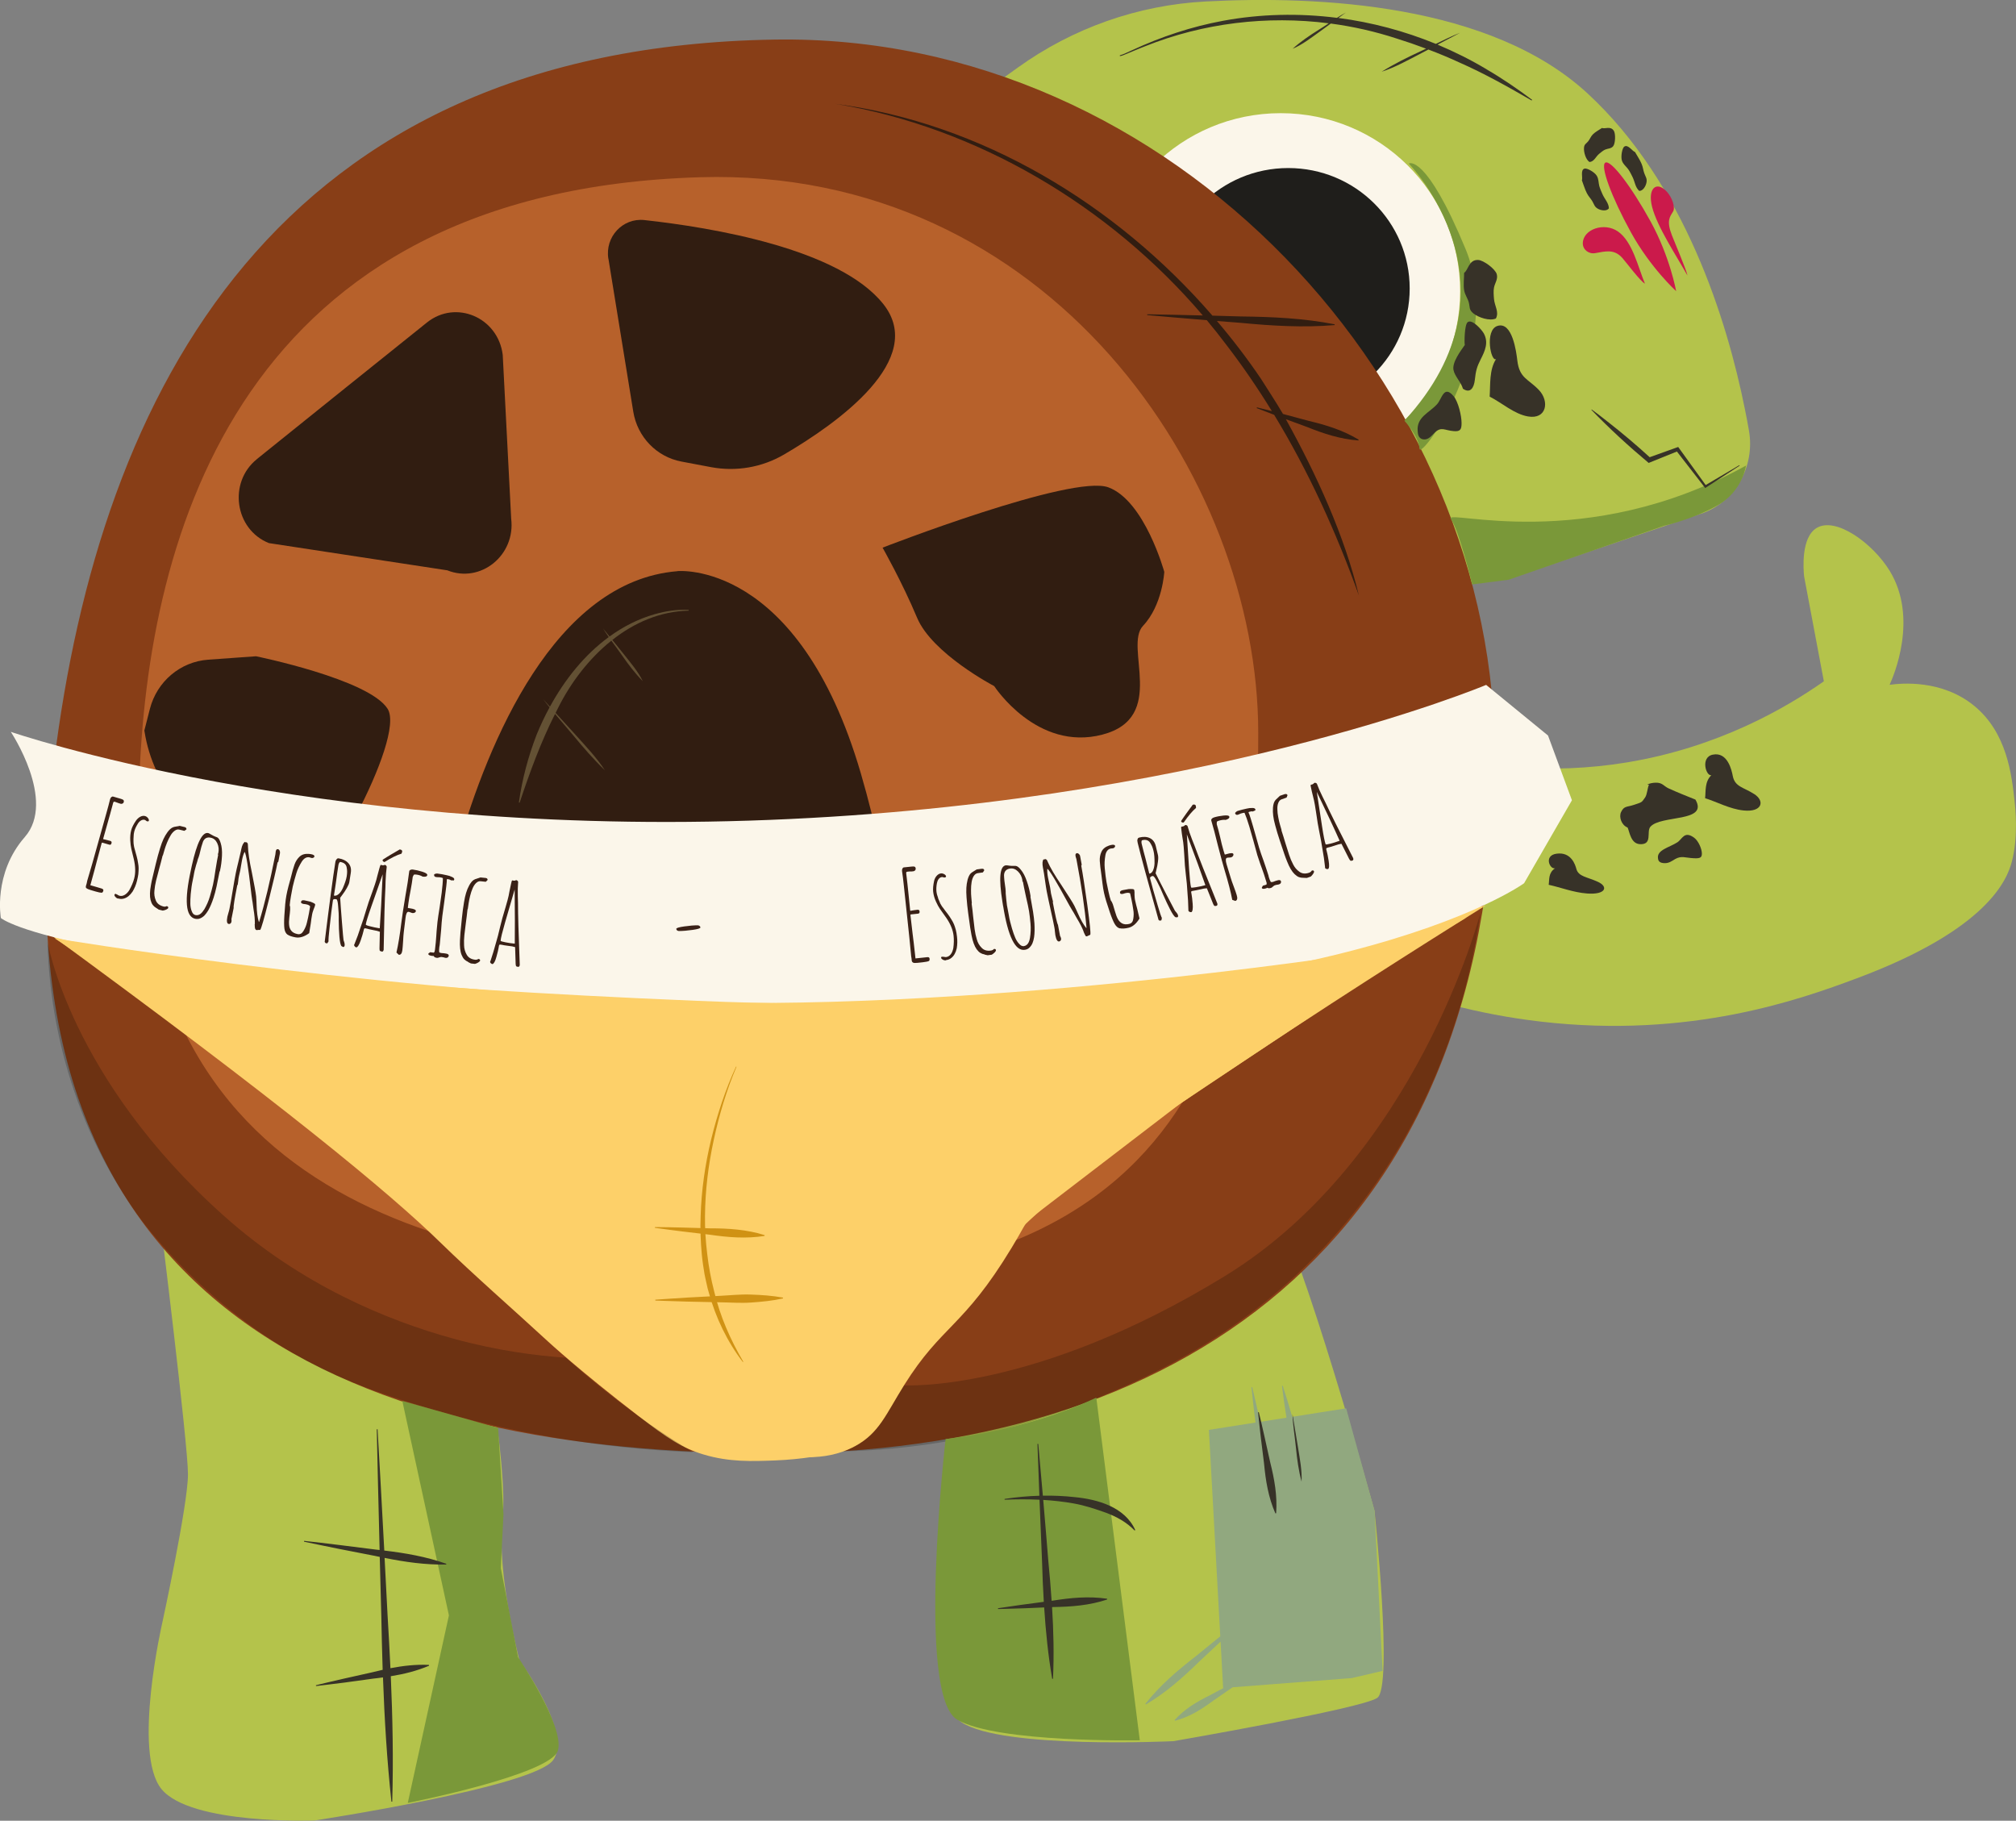 <svg xmlns="http://www.w3.org/2000/svg" xmlns:xlink="http://www.w3.org/1999/xlink" viewBox="0 0 324.42 292.97"><rect x="0" y="0" width="324.42" height="292.97" fill="#808080" stroke="none"/><defs><style>      .cls-1 {        fill: #635134;      }      .cls-2 {        fill: #1f1e1b;      }      .cls-3 {        fill: #7a9839;      }      .cls-4 {        fill: none;      }      .cls-5 {        clip-path: url(#clippath-1);      }      .cls-6 {        fill: #3a2117;      }      .cls-7 {        fill: #b4c34b;      }      .cls-8 {        isolation: isolate;      }      .cls-9 {        fill: #b7612b;      }      .cls-10 {        opacity: .2;      }      .cls-11 {        fill: #fdd069;      }      .cls-12 {        fill: #883e17;      }      .cls-13 {        fill: #373228;      }      .cls-14 {        mix-blend-mode: multiply;      }      .cls-15 {        fill: #91a87f;      }      .cls-16 {        clip-path: url(#clippath-2);      }      .cls-17 {        fill: #d09214;      }      .cls-18 {        fill: #cb1a4b;      }      .cls-19 {        clip-path: url(#clippath);      }      .cls-20 {        fill: #311d11;      }      .cls-21 {        fill: #fbf6ea;      }    </style><clipPath id="clippath"><rect class="cls-4" x="7.64" y="151.4" width="103.88" height="82.28"></rect></clipPath><clipPath id="clippath-1"><rect class="cls-4" x="135.76" y="147.02" width="102.46" height="86.5"></rect></clipPath><clipPath id="clippath-2"><rect class="cls-4" x="8.82" y="147.69" width="227.16" height="86.78"></rect></clipPath></defs><g class="cls-8"><g id="Capa_2" data-name="Capa 2"><g id="DISE&#xD1;O_FINAL" data-name="DISE&#xD1;O FINAL"><g><path class="cls-7" d="M211.07,113.49c6.57,3.65,25.92,13.25,50.67,9.2,14.81-2.43,25.66-8.78,31.76-13.06-1.06-5.63-2.12-11.26-3.18-16.89-.11-1.15-.52-6.24,2.01-7.78,3.09-1.88,9.04,2.46,11.75,6.87,4.68,7.63.62,17.01,0,18.36,1.87-.25,8.39-.89,13.61,3.38,5.28,4.33,6.03,11.07,6.5,15.32.11.97.63,5.71-.44,9.76-.75,2.84-3.83,10.89-24.95,18.77-9.08,3.39-26.79,9.75-50.82,6.97-20.69-2.39-36.31-10.42-45.56-16.29,2.88-11.54,5.76-23.07,8.64-34.61"></path><path class="cls-7" d="M273.73,82.67c5.44-1.84,8.73-7.54,7.72-13.36-.19-1.1-.41-2.27-.66-3.49-2.86-14.21-9.63-36.29-25.3-50.77C239.88.61,212.23-.73,193.98.24c-10.86.58-21.33,4.26-30.2,10.64l-7.75,5.57,66.44,79.43,20.21-2.7,31.04-10.52Z"></path><path class="cls-21" d="M234.97,46.86c0,15.83-12.92,28.66-28.87,28.66-15.95,0-28.88-12.82-28.88-28.65,0-15.83,12.92-28.66,28.87-28.66,15.95,0,28.88,12.82,28.88,28.65"></path><path class="cls-2" d="M226.85,46.42c0,10.71-8.74,19.39-19.53,19.39-10.79,0-19.54-8.67-19.54-19.38s8.74-19.39,19.53-19.39c10.79,0,19.54,8.67,19.54,19.38"></path><path class="cls-7" d="M25.68,195.4s4.57,36.9,4.57,41.82-4.13,23.88-4.13,23.88c0,0-4.84,20.99-.14,26.77,4.71,5.79,24.67,5.06,24.67,5.06,0,0,35.22-5.36,38.36-9.71,3.14-4.34-5.42-16.06-5.42-16.06,0,0-3.71-13.89-2.72-22.72,1-8.83-4-34.3-4-34.3l-51.2-14.75Z"></path><path class="cls-7" d="M152.6,228.8c0,1.59-4.41,44,2.15,48.34,6.56,4.34,34.08,3.03,34.08,3.03,0,0,30.23-5.22,32.8-6.96,2.57-1.74-.44-30.1-.44-30.1,0,0-11.85-42.83-16.41-49.2-4.57-6.37-52.18,34.89-52.18,34.89"></path><path class="cls-12" d="M240.56,122.69c-.83,78.59-52.3,111.16-116.33,111.18-64.03.02-126.63-21.24-115.54-111.12C16.09,62.8,44.59,7.69,124.59,6.37c64.02-1.06,116.61,55.9,115.96,116.32"></path><path class="cls-9" d="M202.48,117.93c.01,41.24-6.39,92.48-87.25,87.73-36.8-2.16-94.97-9.09-92.85-78.99,1.25-41.22,16.66-95.96,90.24-98.15,56.08-1.67,89.85,48.17,89.86,89.41"></path><path class="cls-20" d="M109,91.9s19.46-1.96,29.53,32.55c10.06,34.51-2.56,28.44-2.56,28.44l-51.68-1.69c-7.47-.24-12.7-7.58-10.6-14.86,4.87-16.9,15.52-42.83,35.32-44.43"></path><path class="cls-20" d="M97.9,41.63c-.57-3.51,2.31-6.6,5.79-6.22,10.83,1.19,31.34,4.57,38.45,13.51,7.08,8.9-7.33,19.16-15.96,24.21-3.55,2.08-7.72,2.79-11.75,2.04l-4.77-.9c-3.99-.75-7.09-3.96-7.75-8.02l-4-24.62Z"></path><path class="cls-20" d="M41.34,73.87c8.12-6.54,19.27-15.49,27.37-21.98,4.65-3.72,11.44-.82,12.19,5.21l1.36,26.35c.73,5.9-4.91,10.47-10.28,8.32l-28.71-4.38c-5.5-2.2-6.58-9.76-1.93-13.51"></path><path class="cls-20" d="M41.2,105.6s18.18,3.69,21.18,8.46c3,4.78-11.33,30.4-15.61,31.48-2.93.74-12.38-9.51-18.05-16.04-2.87-3.31-4.76-7.37-5.45-11.72l-.04-.23.89-3.48c1.13-4.41,4.9-7.6,9.38-7.92l7.69-.55Z"></path><path class="cls-11" d="M6.56,149.24s70.91,11.49,113.9,10.5c42.99-.99,118.6-14.03,118.6-14.03,0,0-14.57,9.04-30.78,19.67-20.72,13.58-31.18,20.7-40.65,29.2-8.74,7.85-20.78,20.32-32.35,38.97-2.57.61-6.2,1.28-10.58,1.45-3.68.14-7.34.28-11.45-.95-3.4-1.01-5.75-2.54-10.61-6.28-9.21-7.07-14.43-11.89-14.43-11.89-5.81-5.36-11.8-10.54-17.46-16.06-7.94-7.74-25.15-22.08-64.18-50.56"></path><path class="cls-21" d="M239.16,110.21l9.95,8.14,3.85,10.42-7.7,13.35s-31.44,23.13-133.15,18.92C10.41,156.84.14,147.72.14,147.72c0,0-1.29-7.16,3.85-13.03,5.13-5.86-2.25-16.93-2.25-16.93,0,0,47.99,16.55,118.72,14.29,72.19-2.3,118.71-21.85,118.71-21.85"></path><path class="cls-20" d="M142.01,88.13s30.51-11.88,36.36-9.71c5.85,2.17,8.99,13.6,8.99,13.6,0,0-.28,5.35-3.42,8.68-3.14,3.33,4,14.76-6.55,17.51-10.55,2.75-17.4-7.81-17.4-7.81,0,0-9.98-5.21-12.41-11-2.43-5.79-5.56-11.29-5.56-11.29"></path><path class="cls-3" d="M226.7,26.31s19.26,19.68-.7,41.39c0,0,2.28,2.46,2.43,4.49.14,2.03,13.83-16.65,7.41-32.13-6.42-15.48-9.13-13.75-9.13-13.75"></path><path class="cls-3" d="M280.97,74.92s-.53,4.12-4.6,6.41c-4.06,2.28-8.56,3.26-8.56,3.26l-25.02,8.69-5.88.76s-2.14-8.79-3.43-10.53c-1.28-1.74,21.71,5.75,47.48-8.59"></path><g class="cls-10"><g class="cls-19"><path d="M7.63,151.41c.2,7.67,1.73,26.2,14.43,43.96,1.22,1.71,12.67,17.34,32.21,26.01,7.08,3.14,15.33,5.42,18.51,6.3,3.86,1.06,11,2.88,20.17,4.25,7.02,1.04,13.29,1.53,18.57,1.74-2.25-1.36-4.57-2.86-6.93-4.49-5.13-3.55-9.62-7.19-13.53-10.71-4.66-.32-10.96-1.1-18.18-3.09-10.64-2.93-24.39-8.62-36.8-19.69-24.82-22.14-28.46-44.28-28.46-44.28"></path></g></g><g class="cls-10"><g class="cls-5"><path d="M135.77,233.53c9.5-.22,24.56-1.74,41.41-8.83,7.85-3.3,23.06-9.89,36.81-25.01,18.02-19.8,22.75-42.4,24.21-52.68,0,0-10.26,39.4-41.05,58.3-30.8,18.89-51.65,17.6-51.65,17.6-3.24,3.54-6.49,7.09-9.73,10.63"></path></g></g><path class="cls-3" d="M80.16,229.76l.86,13.89-.43,8.68,2.78,14.33s7.49,11.07,6.42,14.98c-1.07,3.91-24.17,8.47-24.17,8.47l6.62-30.18-7.5-34.51,15.4,4.34Z"></path><path class="cls-3" d="M152.18,231.55s12.55-1.16,24.24-6.66l7,55.14s-22.96.44-29.38-3.32c-6.65-3.89-1.87-45.15-1.87-45.15"></path><path class="cls-13" d="M71.84,251.63c-3.26-1.15-6.6-1.73-10-2.13-.37-6.97-.8-14.77-1.08-19.52h-.13c.1,4.73.28,12.48.46,19.43-.21-.02-.42-.05-.64-.07-3.37-.43-8.19-1.04-11.51-1.4l-.02.13c1.89.41,3.79.78,5.68,1.17l5.69,1.11c.27.06.55.12.82.17.09,3.61.18,6.95.25,9.44.05,2.91.13,5.82.22,8.73-.58.13-1.15.26-1.73.41-2.65.58-6.42,1.43-9.01,2.07l.02.13c1.53-.17,3.06-.38,4.59-.56l4.58-.63c.53-.06,1.07-.12,1.6-.2.24,6.68.64,13.34,1.36,19.99h.13c.2-6.74.06-13.46-.23-20.18,2.1-.34,4.16-.84,6.16-1.69,0,0-.02-.13-.02-.13-2.11-.1-4.16.14-6.2.53-.13-2.84-.29-5.68-.46-8.51-.12-2.45-.29-5.7-.48-9.24,3.27.66,6.55,1.13,9.91,1.07l.02-.13"></path><path class="cls-13" d="M178,243.42c1.68.64,3.26,1.48,4.58,2.85l.11-.07c-1.68-3.72-6.07-4.95-9.77-5.3-1.7-.19-3.4-.26-5.1-.23-.27-3.16-.54-6.22-.74-8.33h-.13c.07,2.11.18,5.18.31,8.34-1.87.05-3.74.23-5.6.51v.13c1.88-.08,3.75-.09,5.62,0,.14,3.71.3,7.49.41,9.96.06,2.16.15,4.32.28,6.47-2.39.31-5.28.7-7.37,1.03v.13c1.48-.03,2.95-.09,4.42-.13,0,0,1.72-.07,3.01-.13.25,3.84.63,7.67,1.29,11.48h.13c.18-3.86.09-7.7-.15-11.54.08,0,.13,0,.13,0,2.96-.04,5.88-.26,8.73-1.21v-.13c-2.98-.44-5.89-.15-8.82.32-.03,0-.07,0-.11.01-.14-2.13-.32-4.25-.53-6.38-.19-2.45-.51-6.18-.82-9.85,1.64.1,3.28.28,4.9.57,1.82.32,3.55.91,5.24,1.51"></path><path class="cls-17" d="M118.52,171.65c-1.62,3.79-2.79,7.76-3.66,11.78-.87,4.02-1.38,8.12-1.41,12.23-.03,2.05.11,4.1.36,6.13.23,2.03.61,4.04,1.12,6.02.94,3.98,2.6,7.75,4.68,11.3l-.07.05c-2.51-3.27-4.35-7.1-5.46-11.12l-.21-.75-.17-.76c-.11-.51-.24-1.02-.33-1.53-.17-1.03-.33-2.06-.43-3.1-.19-2.08-.28-4.16-.19-6.24.12-4.16.72-8.29,1.69-12.32.99-4.02,2.28-7.97,4.01-11.72l.08.04Z"></path><path class="cls-17" d="M105.4,197.45c2.56.01,6.26.12,8.85.2,2.98,0,5.92.19,8.79,1.09v.13c-2.98.48-5.92.23-8.86-.2l-4.4-.52c-1.46-.19-2.93-.37-4.39-.58v-.13Z"></path><path class="cls-17" d="M105.47,209.13c1.71-.13,3.42-.22,5.13-.34l5.13-.27c1.71-.08,3.42-.28,5.13-.21,1.71.06,3.43.17,5.14.49v.13c-1.7.38-3.41.54-5.12.66-1.71.12-3.42-.02-5.14-.04l-5.14-.11c-1.71-.06-3.42-.1-5.14-.17v-.13Z"></path><path class="cls-15" d="M222.49,268.87l-1.29-25.76-4.57-16.5-8.68,1.37c-.48-1.67-.99-3.34-1.53-5l-.12.03c.21,1.71.45,3.41.72,5.11l-4.23.67c-.42-1.92-.89-4-1.28-5.59l-.12.02c.13,1.37.3,2.74.45,4.11,0,0,.09.73.2,1.57l-7.5,1.18,1.83,33.22c-.96.78-4.01,3.26-4.01,3.26-2.93,2.27-5.73,4.67-8.05,7.61,0,0,.08.1.08.1,3.22-1.89,5.97-4.34,8.63-6.94,1-.94,2.19-2.04,3.4-3.18l.41,7.46h.09c-.75.39-1.5.78-2.24,1.19-2.09,1.02-4.06,2.19-5.66,3.97l.07.11c2.3-.59,4.24-1.81,6.11-3.2,1.06-.72,2.11-1.45,3.16-2.18l19.15-1.48,4.99-1.16Z"></path><path class="cls-13" d="M207.99,227.55c.31,1.8.61,3.6.9,5.41.28,1.78.66,3.71.56,5.45-.47-1.77-.72-3.58-.9-5.41-.17-1.79-.51-3.73-.56-5.45"></path><path class="cls-18" d="M265.61,35.62c3.14,5.71,4.12,11.23,4.12,11.23,0,0-4.12-3.74-7.27-9.45-3.14-5.71-4.99-10.74-4.12-11.23.87-.49,4.12,3.74,7.27,9.45"></path><path class="cls-18" d="M271.57,44.37c-1.81-3.24-4.88-7.84-5.71-11.08-.76-2.98.7-4.27,2.38-2.43.89.97,1.37,2.54,1,3.16-.52.87-1.11,1.48-.19,3.85.45,1.17,2.37,5.63,2.51,6.5"></path><path class="cls-18" d="M264.71,45.65c-1.09-2.59-1.98-6.76-4.34-8.4-2.24-1.56-5.65-.34-5.66,1.91,0,1.02.96,1.76,2.01,1.57,1.62-.28,3.04-.72,4.37.8.65.74,2.89,3.75,3.63,4.12"></path><path class="cls-20" d="M202.23,65.67c.93.37,1.87.73,2.81,1.08,5.55,9.13,10.01,18.93,13.63,29.05-2.32-9.65-6.82-19.45-11.73-28.32,0,0,0-.01,0-.02,1.15.42,3.35,1.23,3.35,1.23,2.68,1.08,5.4,1.98,8.31,2.18l.04-.12c-2.51-1.53-5.24-2.36-8.05-3.03-1.21-.33-2.67-.72-4.13-1.11-1.06-1.82-2.55-4.08-3.55-5.67-2.18-3.22-4.55-6.32-7.08-9.29,1.46.12,2.8.22,3.84.3,5.03.48,10.05.79,15.1.36v-.13c-4.97-.97-10-1.2-15.05-1.26-1.22-.04-2.85-.09-4.61-.13-15.6-17.99-37.15-30.96-60.66-34.08,22.61,3.73,44,16.31,59.11,34.05-3.27-.08-6.75-.16-8.95-.19v.13c2.33.21,6.14.54,9.59.82,1.09,1.31,2.16,2.65,3.18,4.01,2.62,3.41,5.04,6.96,7.29,10.62-.86-.22-1.68-.43-2.4-.6l-.04.12Z"></path><path class="cls-13" d="M228.14,69.4c-.22-2.29,1.82-2.94,3.11-4.35.8-.87,1.09-3.18,2.67-1.3.75.89,1.28,3.16,1.28,4.32,0,1.02-.18,1.4-1.28,1.3-1.46-.12-1.97-.76-3.02.22-.49.46-1.02,1.26-1.9,1.1-.83-.14-.83-1-.86-1.3"></path><path class="cls-13" d="M266.81,138.12c-.22-1.36,1.82-1.75,3.11-2.58.8-.51,1.1-1.89,2.67-.77.75.53,1.28,1.87,1.28,2.56,0,.6-.18.83-1.28.77-1.46-.07-1.97-.45-3.02.13-.49.28-1.02.75-1.9.65-.83-.08-.83-.59-.86-.77"></path><path class="cls-13" d="M235.72,55.51c-.67.95-2.06,2.78-1.82,4.02.21,1.05,1.2,1.91,1.52,3.02,1.23.85,1.78-.24,1.91-1.4.16-1.47.32-2.1.96-3.36.68-1.33,1.27-2.65.51-4.1-.29-.56-1.91-2.44-2.63-1.84-.52.44-.54,3.41-.45,3.67"></path><path class="cls-13" d="M235.61,43.89c0,.96-.15,1.87,0,2.8.13.75.55,1.27.74,1.93.23.85,0,1.19.75,1.81.83.67,2.62,1.27,3.62.82.56-1.03-.21-2.02-.3-3.13-.05-.55-.11-1.33,0-1.86.14-.71.67-1.36.44-2.15-.26-.87-2.14-2.24-2.99-2.28-1.52-.07-1.6,1.67-2.25,2.06"></path><path class="cls-13" d="M257.8,20.59c-.51.35-1.04.6-1.47,1.03-.35.34-.47.77-.75,1.11-.36.44-.63.44-.68,1.07-.05.7.29,1.89.89,2.27.75-.07.99-.85,1.54-1.31.27-.23.66-.55.98-.69.43-.19.96-.13,1.29-.55.36-.46.4-1.98.11-2.46-.52-.85-1.46-.26-1.91-.47"></path><path class="cls-13" d="M254.57,29.04c.27.7.46,1.4.79,2.04.27.53.6.83.87,1.28.34.58.34.87.84,1.19.56.35,1.52.47,1.84-.04-.04-.85-.66-1.44-1.02-2.23-.18-.39-.42-.95-.53-1.36-.14-.54-.08-1.11-.41-1.65-.36-.59-1.58-1.26-1.97-1.14-.7.22-.24,1.5-.42,1.9"></path><path class="cls-13" d="M263.11,24.46c.37.66.78,1.24,1.06,1.91.23.54.25,1,.43,1.5.23.63.45.82.37,1.41-.09.66-.6,1.49-1.19,1.43-.63-.57-.68-1.43-1.06-2.21-.19-.39-.46-.93-.71-1.28-.33-.45-.8-.77-1-1.36-.22-.65.03-2.04.38-2.27.6-.41,1.3.76,1.72.87"></path><path class="cls-13" d="M265.37,126.23c-.28.58-.28,1.57-.64,2.1-.6.86-.48.73-1.83,1.19-1.11.37-1.55.14-2.03,1.14-.39.81.08,2.13,1.05,2.5.33.75.52,2.58,1.96,2.67,2.12.13,1.03-2.01,1.7-2.79,1.67-1.95,9.43-.67,7.25-4.38-1.38-.55-2.9-1.16-4.29-1.79-.82-.37-.99-.95-2.09-.93-1.07.02-1.74.48-1.07.3"></path><path class="cls-13" d="M240.75,57.78c-1.12,1.73-.9,4.11-1.03,6.04,1.96.99,3.95,2.81,6.17,3.19,3,.52,3.49-2.43,1.76-4.25-1.72-1.81-3.14-1.87-3.48-4.76-.16-1.37-.8-6.34-3.21-5.55-2.07.68-1.05,5.84-.21,5.33"></path><path class="cls-13" d="M279.96,74.92l-5.42,3.52-.13.09-.1-.13-4.6-5.93.35.1-4.53,1.83-.22.09c-3.22-2.69-6.31-5.52-9.22-8.54l.05-.06c.83.61,1.65,1.23,2.45,1.87,2.43,1.89,4.78,3.88,7.05,5.96l-.4-.07,4.6-1.65.22-.08.13.18,4.39,6.08-.24-.05,5.56-3.28.04.07Z"></path><path class="cls-1" d="M110.83,98.14c-1.85-.11-3.7.19-5.48.69-2.65.76-5.07,2-7.26,3.59-.35-.43-.69-.86-1.04-1.29.28.46.59.92.91,1.38-3.92,2.87-7.09,6.86-9.46,11.2-.36-.39-.72-.79-1.08-1.19.32.43.67.86,1.02,1.3-.79,1.45-1.49,2.94-2.1,4.44-1.35,3.51-2.32,7.16-2.84,10.87l.12.03c1.64-4.91,3.39-9.7,5.7-14.28.98,1.16,1.99,2.32,2.94,3.46,1.61,1.95,3.26,3.85,5.08,5.6-1.33-2.04-3.17-3.97-4.83-5.82-1.03-1.14-2.06-2.28-3.1-3.41.15-.31.3-.61.46-.92,2.02-4.01,4.94-7.84,8.51-10.7.58.8,1.19,1.59,1.73,2.38,1.01,1.46,2.08,2.87,3.33,4.14-.73-1.53-1.98-2.98-3.06-4.35-.61-.77-1.23-1.53-1.84-2.29,3.54-2.79,7.7-4.61,12.29-4.71v-.13"></path><path class="cls-6" d="M13.92,142.95c-.11-.09-.13-.23-.09-.4l.11-.37c.02-.11.04-.23.08-.36v-.04s.84-2.86.84-2.86l2.27-8.11c.24-.84.43-1.57.58-2.19.04-.16.11-.28.21-.36s.19-.11.3-.08l1.2.35c.18.05.31.11.39.16.12.08.15.21.1.39-.03.1-.09.18-.19.22-.1.04-.19.06-.28.04l-.33-.1-.3-.11-.3-.11c-.09-.03-.16-.03-.2,0-.04.02-.07.08-.1.17-.17.61-.32,1.17-.45,1.67l-.47,1.67-.69,2.45s0,.04.03.05h.02s.02.01.02.01c.33.07.68.16,1.05.26.21.06.28.18.23.36-.04.13-.08.21-.14.25-.06.03-.14.03-.24,0l-1.1-.32c-.05-.01-.09.01-.11.08l-.78,2.91c-.23.91-.51,1.95-.84,3.13l-.2.73.83.24.81.24.17.05c.23.07.32.19.28.36-.06.21-.15.32-.28.32-.17,0-.49-.06-.97-.2l-.81-.24c-.31-.09-.52-.18-.62-.28"></path><path class="cls-6" d="M18.55,144.3c-.11-.12-.15-.24-.13-.36l.14-.13c.05.01.16.06.33.15.13.09.24.15.33.17.28.08.57.03.85-.14.28-.17.53-.42.74-.76.36-.64.62-1.26.78-1.86.24-.91.22-1.95-.06-3.14-.18-.69-.31-1.25-.4-1.65-.09-.4-.14-.86-.17-1.35-.03-.58.02-1.13.15-1.63.12-.47.39-1,.79-1.58.2-.27.43-.47.69-.61.26-.13.52-.17.76-.1.17.05.32.15.45.31.13.16.18.31.15.44-.03.11-.13.13-.29.09-.05-.01-.11-.05-.18-.11-.07-.06-.13-.1-.2-.12-.19-.05-.39-.02-.59.1-.2.12-.37.29-.51.52-.28.45-.48.87-.58,1.28-.06.25-.1.52-.1.8,0,.08-.01.15-.01.21,0,.06,0,.1-.01.12v.43s.02.38.02.38l.06.4c.02.1.04.2.06.28.03.08.05.16.07.24l.13.48c.03.09.09.31.18.65.09.34.17.7.22,1.06.06.31.09.6.09.86,0,.26-.02.57-.05.93-.05.34-.12.71-.22,1.1-.16.63-.4,1.2-.71,1.71-.4.59-.86.96-1.37,1.11-.29.09-.59.09-.92,0h-.11c-.14-.05-.26-.14-.36-.26M23.82,132.14s0-.02-.01-.02v.02s.01,0,.01,0Z"></path><path class="cls-6" d="M25.12,146.09c-.23-.14-.41-.31-.55-.49-.14-.19-.25-.45-.34-.78-.15-.6-.13-1.4.06-2.4.08-.46.16-.86.25-1.2l.54-2.26c.21-.86.43-1.68.68-2.48.18-.59.36-1.07.54-1.46.18-.39.4-.77.67-1.14.28-.38.56-.62.82-.74.11-.06.31-.11.59-.15.18-.02.37-.06.54-.1l.78.19h.06s.03.04.05.05l.09.04.06.08s.04.08.04.09c0,.03,0,.07,0,.12l-.33.23-.82-.2c-.25-.06-.5,0-.76.2-.26.19-.49.46-.68.81-.18.3-.36.67-.54,1.11-.17.43-.31.81-.4,1.14-.13.42-.21.7-.25.86l-.06.09c-.18.74-.35,1.4-.52,1.99l-.52,1.99c-.14.58-.23,1.13-.27,1.63-.06.54.01,1.07.22,1.57.2.5.61.82,1.23.98.19.05.37.03.53-.06.2.05.28.15.24.29-.02.09-.13.18-.32.27-.19.08-.38.14-.57.16l-.64-.16-.43-.29Z"></path><path class="cls-6" d="M30.72,139.98l.15-.7c.82-3.7,1.7-5.45,2.64-5.23.07.01.15.06.26.12.39.24.78.43,1.17.56.24.11.43.43.58.95.17.54.24,1.22.2,2.03-.04.81-.14,1.63-.33,2.46l-.06.09c-.1.44-.18.83-.24,1.18l-.24,1.2c-.15.68-.31,1.28-.48,1.81-.26.8-.55,1.49-.86,2.04-.2.33-.4.6-.6.81-.2.2-.43.36-.69.47-.24.11-.52.13-.82.07-1.53-.35-1.76-2.96-.68-7.85M32.83,146.4c.41-.69.73-1.41.95-2.17.23-.78.39-1.42.5-1.89.12-.53.25-1.32.4-2.38.19-1.17.33-1.96.42-2.37l-.04-.18.06-.09c.13-.58.08-1.12-.15-1.62-.23-.5-.57-.8-1.03-.9-.6-.14-1.03.07-1.27.63-.07.19-.16.47-.27.84-.22.98-.4,1.64-.56,1.98-.04.2-.13.51-.27.92l-.25.93c-.06.29-.12.55-.15.78l-.16.8c-.14.62-.24,1.35-.32,2.19-.05.62-.07,1.14-.06,1.58.01.44.09.82.22,1.16.13.36.32.57.58.63.51.12.97-.16,1.38-.84"></path><path class="cls-6" d="M41.06,149.45c-.03-.09-.05-.22-.06-.39,0-.11,0-.21-.02-.3l.03-.06c.02-.65-.05-1.46-.22-2.44l-.15-1.11s-.08-.4-.17-1.1l-.06-.51c-.45-3.95-.8-6.11-1.04-6.47-.18.34-.32.79-.43,1.37-.06.31-.11.58-.14.8l-.13.78-.11.48c-.04.14-.08.3-.11.48-.06.29-.1.55-.11.77l-.09.65h-.06c-.44,2.22-.64,3.45-.59,3.7l-.36,1.8c.03.12.03.26,0,.44-.02.11-.08.19-.16.26s-.18.09-.29.07c-.28-.06-.34-.44-.2-1.16l.17-.63c.07-.2.12-.41.17-.65.13-.64.3-1.6.51-2.89.21-1.29.38-2.25.51-2.89.08-.39.21-.98.41-1.77.19-.78.33-1.36.41-1.75l.05-.26c.13-.65.33-1.06.61-1.21l.05.07h.21s.1.08.15.16c.04.06.06.13.04.2l.02.13s0,.06,0,.1c.02.99.23,2.41.63,4.27.39,1.95.62,3.24.69,3.87.04.49.06.93.07,1.3.03,1.18.15,2.12.37,2.8l.05-.05c.89-2.9,1.75-6.5,2.6-10.81l.03-.24c0-.07.01-.16.03-.26.06-.28.17-.4.36-.36.12.02.21.11.27.24.06.14.08.28.05.43l-.26,1.34-.13.14c-.25,1.27-.73,3.33-1.45,6.2-.72,2.87-1.16,4.41-1.34,4.64h-.35s0,.03,0,.03l-.02-.02-.21.02c-.11-.02-.17-.08-.2-.17"></path><path class="cls-6" d="M46.26,150.39c-.26-.2-.43-.52-.49-.97-.06-.45-.07-1.14-.01-2.09.08-1.38.18-2.45.32-3.2.08-.46.2-.97.35-1.55l.34-1.24c.24-.99.45-1.74.63-2.24.18-.5.45-.92.81-1.26.37-.34.86-.49,1.5-.44.07,0,.17.01.32.04.41.07.6.2.56.39-.01.08-.07.14-.17.19-.1.04-.19.06-.28.04l-.19-.06-.17-.05c-.22-.04-.44,0-.64.11-.2.11-.39.3-.56.56-.39.62-.69,1.24-.88,1.87-.25.83-.45,1.55-.59,2.17l-.29,1.54c-.11.66-.18,1.15-.2,1.48.07.16.09.4.07.71s-.06.72-.13,1.25c-.06.47-.07.88-.03,1.23.03.35.15.65.35.9.22.28.57.45,1.03.54.38.07.69-.1.92-.5.26-.42.45-.87.56-1.35.15-.6.25-1.1.33-1.52l.19-1.1c-.11-.16-.33-.27-.66-.33l-.16-.03c-.07,0-.14,0-.22-.02-.32-.06-.46-.17-.43-.33.04-.23.22-.31.53-.26.22.04.41.08.55.12l.43.1c.24.09.43.17.57.25.15.08.22.17.2.26-.03.17-.11.41-.25.72-.13.36-.21.61-.23.75-.1.56-.18,1.07-.23,1.53-.07.47-.15.99-.25,1.55-.79.58-1.53.8-2.2.68-.61-.11-1.04-.26-1.31-.46"></path><path class="cls-6" d="M54.92,152.21c-.13-.2-.23-.69-.3-1.47-.07-.78-.1-1.66-.11-2.62.02-.78-.02-1.57-.1-2.35-.05-.7-.15-1.06-.3-1.08h-.06c-.29-.06-.45.01-.48.2-.15.97-.33,2.45-.54,4.44-.14,1.22-.19,1.93-.16,2.15l-.21.32-.28-.05-.13-.19c.77-6.24,1.34-10.49,1.7-12.74.02-.15.05-.27.09-.36s.09-.17.17-.24c.07-.09.17-.12.3-.1.67.11,1.19.37,1.55.77.36.4.49.92.39,1.55l-.23,1.47c-.04.26-.18.58-.41.99-.23.4-.48.77-.73,1.1l-.34.46c.04.71.13,1.99.28,3.84.15,1.85.23,2.83.26,2.95.01.02.02.05.03.11.01.06.04.14.09.26.06.2.08.37.06.51-.03.19-.12.27-.26.25l-.26-.15ZM54.53,143.84c.24-.22.45-.53.63-.91.34-.78.55-1.42.63-1.9.05-.31.07-.57.07-.77,0-.21-.02-.43-.07-.67-.08-.5-.42-.79-1.02-.89-.07-.01-.13.04-.19.15-.06.11-.1.22-.12.34-.14.9-.26,1.71-.35,2.44-.1.73-.22,1.54-.37,2.44l.03.05c.25.04.5-.05.74-.27"></path><path class="cls-6" d="M61.14,153.01c-.05-.06-.07-.19-.07-.39.02-1,.04-1.62.04-1.87l.02-.82c-.28-.11-.61-.19-.98-.25l-.71-.15c-.31-.09-.54-.14-.69-.16-.08-.01-.13.02-.15.08,0,.04-.02.06-.03.06l-.1.4c-.05.24-.19.71-.43,1.42-.12.35-.24.62-.36.81-.14.21-.25.31-.35.3-.08-.01-.16-.06-.24-.15-.08-.09-.12-.17-.11-.25l.03-.06.03-.06c.38-.92.71-1.84,1-2.76l.42-1.22.46-1.5.41-1.3c.12-.35.32-.92.61-1.7.32-.89.52-1.5.61-1.83.02-.04.08-.28.19-.74.13-.5.23-.87.3-1.11.09-.34.16-.54.21-.59l.14.02s.08.03.14.04c.16.02.28,0,.38-.07.09.01.17.06.24.13.06.07.09.15.08.23-.09.65-.15,1.39-.18,2.24,0,.44-.02.8-.03,1.09-.1,1.76-.2,5.07-.28,9.94v.06c-.03.13-.1.23-.21.28-.2-.03-.32-.07-.37-.13M61.11,149.37c.14-1.96.3-4.86.47-8.69l-1.84,5.23c-.53,1.5-.82,2.46-.88,2.86,0,.07.23.17.73.29.5.13.94.22,1.32.28l.2.03ZM61.65,138.6c-.07-.06-.09-.14-.08-.22,0-.04.22-.19.63-.44l.71-.43.6-.35c.5-.28.77-.44.82-.48.29.04.42.17.39.37l-.11.31c-.74.22-1.65.67-2.73,1.35-.09-.01-.17-.05-.24-.12"></path><path class="cls-6" d="M63.8,153.26c.28-1.21.55-2.84.8-4.9.11-.9.32-2.26.62-4.08.3-1.68.51-3.03.63-4.05.01-.12.08-.21.2-.26.12-.05.25-.07.4-.05.47.06.97.18,1.52.35.55.18.81.35.79.53-.03.23-.27.32-.74.26-.28-.17-.64-.29-1.09-.34h-.24s-.07.02-.1.04c-.02.02-.05.06-.06.12-.04.1-.08.18-.11.21-.07.61-.19,1.32-.34,2.14-.16.79-.28,1.49-.36,2.11l-.09.71c0,.05.1.09.31.1.68.09,1.01.24.98.45-.01.11-.07.19-.18.25-.11.06-.22.09-.34.07-.08-.01-.19-.04-.33-.1-.13-.06-.24-.09-.33-.1-.24-.03-.4.29-.48.95l-.28,2.29c-.04.32-.08.81-.11,1.45-.04.65-.08,1.14-.12,1.47-.07.54-.26.79-.58.75l-.36-.35ZM69.77,153.82c-.07,0-.12,0-.16,0l-.16-.02c-.29-.04-.47-.13-.53-.27.01-.09.07-.17.19-.22l.11-.09.58.07.09-.07.06-.18.05-.24c.1-.82.17-1.56.21-2.22l.05-.75.14-1.48c.06-.53.18-1.31.35-2.36l.33-2.34c.12-1.03.19-1.81.19-2.36-.12-.06-.31-.1-.59-.14h-.22c-.08,0-.17,0-.26-.02-.25-.03-.37-.16-.34-.39,0-.05.07-.1.2-.14.13-.04.23-.05.31-.04.51.06,1.01.15,1.51.27.3.05.6.15.9.3.23.11.34.24.32.39,0,.03-.03.08-.08.15l-.46-.02c-.08-.09-.27-.16-.56-.19l-.11.05c.03.13,0,.49-.07,1.08-.11.89-.21,1.69-.31,2.41l-.33,2.41c-.07.61-.14,1.35-.19,2.22-.08.99-.15,1.74-.21,2.24l-.03.26c-.02.09-.05.21-.06.36-.04.31-.04.5,0,.57l-.03.04c-.02.14.12.22.41.26.12.01.22.02.3.02l.3.04c.39.05.57.17.54.36-.01.12-.07.21-.16.28-.09.06-.2.09-.33.07-.12-.02-.22-.04-.31-.08-.1-.03-.22-.05-.34-.06-.08-.01-.2,0-.37.06-.17.06-.29.09-.37.08-.31-.04-.48-.13-.51-.27"></path><path class="cls-6" d="M75.34,154.78c-.25-.11-.45-.24-.62-.41-.17-.17-.31-.41-.44-.72-.23-.57-.31-1.37-.26-2.39.02-.46.05-.87.08-1.22l.23-2.31c.09-.88.2-1.73.34-2.55.1-.6.21-1.11.34-1.52.12-.41.29-.82.51-1.22.23-.41.47-.7.71-.85.1-.07.29-.15.57-.23.18-.05.35-.11.52-.17l.8.08h.06s.03.03.06.03l.1.03.07.07s.05.07.05.09c.01.03.01.07,0,.12l-.29.28-.84-.09c-.25-.03-.5.08-.73.3-.23.23-.42.53-.57.9-.14.33-.27.72-.38,1.17-.11.45-.19.85-.24,1.19-.07.43-.11.73-.13.89l-.05.1c-.08.76-.16,1.44-.25,2.05l-.25,2.05c-.06.6-.08,1.15-.05,1.66.01.55.16,1.06.43,1.52.26.46.72.73,1.35.8.2.02.37-.02.52-.13.2.02.29.11.28.25,0,.09-.1.2-.28.31-.18.11-.36.19-.54.24l-.66-.07-.46-.23Z"></path><path class="cls-6" d="M83.07,155.48c-.05-.05-.08-.18-.09-.39-.04-1-.06-1.62-.06-1.87l-.03-.82c-.29-.09-.62-.16-.99-.19l-.72-.1c-.32-.07-.55-.11-.7-.12-.08,0-.13.02-.15.09,0,.04-.01.06-.03.06l-.07.4c-.03.24-.15.72-.35,1.44-.1.36-.2.64-.31.83-.13.22-.24.33-.33.32-.08,0-.16-.05-.25-.13-.09-.08-.13-.16-.12-.25l.03-.06.03-.06c.32-.94.6-1.88.85-2.81l.35-1.24.37-1.52.34-1.32c.1-.36.27-.94.51-1.74.27-.91.43-1.53.5-1.86.02-.04.06-.29.14-.74.1-.51.18-.89.24-1.13.07-.35.13-.55.17-.6h.14s.09.04.14.04c.16.01.28-.02.37-.09.09,0,.17.05.24.11.07.07.1.14.09.22-.06.65-.07,1.4-.05,2.25.02.44.03.8.03,1.09,0,1.76.09,5.07.28,9.94v.06c-.02.14-.08.23-.19.29-.2-.02-.33-.05-.37-.1M82.84,151.84c.03-1.96.02-4.87-.02-8.71l-1.55,5.33c-.44,1.53-.68,2.5-.71,2.91,0,.07.24.15.75.25.5.1.95.17,1.34.2l.2.02Z"></path><path class="cls-6" d="M108.96,149.71c-.09-.07-.13-.15-.13-.25,0-.14.43-.27,1.28-.39.85-.12,1.57-.18,2.16-.18.11,0,.21.04.3.1.09.07.14.15.14.25,0,.14-.42.27-1.27.39-.85.12-1.58.18-2.19.18-.11,0-.2-.04-.29-.1"></path><path class="cls-6" d="M146.95,154.89c-.13-.05-.21-.16-.23-.33l-.04-.39c-.02-.11-.04-.23-.06-.36v-.04s-.29-2.96-.29-2.96l-.89-8.38c-.09-.87-.18-1.62-.28-2.25-.02-.16,0-.3.06-.42.06-.12.14-.18.24-.19l1.24-.13c.19-.02.33-.02.42,0,.14.03.22.13.24.32.01.11-.02.2-.09.28-.07.08-.16.13-.25.15l-.34.04h-.32s-.32.03-.32.03c-.09.01-.15.03-.18.07-.03.04-.04.1-.03.2.07.64.13,1.21.2,1.72l.18,1.72.26,2.54s.02.04.04.04h.02s.02,0,.02,0c.33-.06.69-.12,1.08-.16.21-.02.33.06.35.25.01.14,0,.23-.04.28-.04.05-.12.08-.22.1l-1.14.12c-.05,0-.08.04-.07.11l.35,3c.12.93.25,2,.38,3.22l.08.75.86-.09.84-.09.18-.02c.24-.03.37.05.39.23.02.22-.02.35-.14.4-.15.07-.48.13-.97.19l-.84.09c-.32.03-.55.03-.68-.02"></path><path class="cls-6" d="M151.7,154.4c-.14-.07-.23-.17-.26-.29l.08-.17c.05,0,.17,0,.37.02.15.04.28.05.37.04.29-.04.54-.19.74-.45.2-.26.33-.59.41-.99.1-.73.11-1.4.04-2.02-.11-.93-.51-1.9-1.2-2.89-.42-.58-.75-1.04-.98-1.38-.23-.34-.45-.74-.65-1.19-.24-.53-.39-1.05-.45-1.57-.06-.49,0-1.08.15-1.77.08-.33.22-.6.42-.82.2-.22.42-.35.67-.38.17-.02.35.02.53.12.18.1.28.22.3.35.01.11-.07.17-.24.19-.05,0-.12,0-.21-.04-.08-.03-.16-.04-.23-.03-.2.02-.37.13-.51.31-.14.18-.23.41-.28.67-.1.52-.12.99-.07,1.41.03.26.1.52.2.78.02.08.04.14.06.2s.03.09.03.12l.17.39.14.35.2.35c.05.09.1.17.16.24.06.07.11.13.16.2l.29.4c.06.07.2.25.41.53.21.28.41.58.6.9.17.27.3.52.4.76.1.24.19.53.29.88.08.33.15.7.19,1.11.08.65.06,1.27-.04,1.86-.16.71-.45,1.22-.87,1.55-.23.19-.52.31-.85.35l-.09.05c-.15,0-.3-.05-.44-.12M152.14,141.11s0-.02-.02-.02v.02s.02,0,.02,0Z"></path><path class="cls-6" d="M158.45,153.58c-.26-.04-.5-.13-.69-.25-.2-.12-.4-.32-.6-.59-.35-.5-.63-1.25-.82-2.25-.09-.45-.16-.86-.21-1.21l-.32-2.3c-.12-.88-.21-1.73-.27-2.56-.04-.61-.06-1.13-.03-1.56.02-.43.09-.86.2-1.31.13-.46.29-.79.49-1,.08-.09.25-.21.5-.36.16-.09.32-.19.47-.29l.8-.11h.06s.04,0,.06,0h.1s.09.06.09.06c.05.04.07.06.07.07.02.03.03.06.04.12l-.22.34-.84.12c-.25.04-.46.19-.64.47-.17.28-.28.61-.34,1.01-.06.35-.09.76-.09,1.23,0,.47.01.87.05,1.21.03.43.06.73.08.89l-.03.11c.1.75.19,1.44.24,2.05l.24,2.05c.08.59.2,1.13.35,1.62.14.53.4.99.78,1.37.37.39.87.54,1.5.44.2-.03.36-.11.47-.25.2-.03.31.03.33.18.01.09-.05.22-.2.37-.15.15-.3.27-.47.37l-.66.09-.5-.11Z"></path><path class="cls-6" d="M161.42,145.8l-.11-.7c-.6-3.75-.43-5.7.53-5.86.07-.01.16,0,.29.01.45.08.88.1,1.3.08.26.01.55.23.88.66.36.44.67,1.04.93,1.81.27.77.47,1.57.6,2.4l-.02.11c.07.44.14.84.21,1.19l.21,1.2c.11.69.18,1.31.22,1.87.05.85.04,1.59-.05,2.22-.06.38-.15.71-.26.97-.11.27-.27.5-.47.7-.19.2-.43.32-.74.37-1.55.26-2.72-2.09-3.51-7.03M165.74,150.96c.13-.79.16-1.58.09-2.37-.08-.81-.15-1.46-.23-1.95-.09-.54-.25-1.32-.5-2.36-.25-1.16-.41-1.94-.48-2.36l-.11-.15.02-.11c-.09-.59-.34-1.07-.73-1.45-.39-.38-.82-.53-1.28-.45-.61.1-.92.46-.95,1.07,0,.21.03.5.06.88.16.99.23,1.68.21,2.05.03.2.06.52.09.96l.11.95c.05.3.1.56.15.78l.15.8c.1.63.27,1.35.51,2.15.18.59.35,1.09.52,1.48.17.4.38.73.63.99.25.29.51.41.77.37.52-.09.84-.52.97-1.3"></path><path class="cls-6" d="M174.72,150.6c-.06-.07-.13-.18-.2-.34-.03-.1-.08-.19-.13-.27v-.06c-.22-.61-.59-1.33-1.1-2.17l-.55-.97s-.22-.34-.57-.95l-.25-.45c-1.89-3.48-3.01-5.35-3.38-5.6-.04.38,0,.86.11,1.43.06.31.12.57.17.8l.17.78.07.48c.01.15.04.31.07.48.06.29.12.55.18.75l.16.63h-.06c.42,2.24.7,3.46.84,3.67l.34,1.8c.07.1.13.23.16.41.02.11,0,.21-.06.3-.06.09-.14.15-.24.17-.28.05-.48-.28-.62-1l-.08-.65c-.01-.21-.04-.43-.09-.67-.12-.64-.32-1.6-.61-2.87-.28-1.28-.49-2.23-.61-2.87-.07-.39-.17-.99-.28-1.79-.11-.8-.2-1.39-.28-1.77l-.05-.26c-.12-.65-.09-1.11.11-1.35l.07.05.19-.08c.05,0,.12.03.2.09.06.04.1.1.11.16l.06.11s.02.06.04.1c.39.91,1.12,2.14,2.18,3.71,1.09,1.66,1.79,2.76,2.08,3.31.22.44.4.84.55,1.18.47,1.09.93,1.9,1.39,2.45l.03-.07c-.26-3.02-.8-6.69-1.62-11.01l-.07-.24c-.03-.06-.05-.15-.07-.26-.05-.28.01-.44.2-.47.12-.02.23.02.34.12.11.1.18.23.2.38l.25,1.34-.07.18c.24,1.27.56,3.37.97,6.29.4,2.93.57,4.53.48,4.81l-.32.15v.02s-.02-.02-.02-.02l-.19.1c-.11.02-.19,0-.25-.08"></path><path class="cls-6" d="M180.21,149.39c-.32-.08-.59-.31-.82-.7-.23-.39-.5-1.03-.8-1.92-.45-1.31-.76-2.33-.92-3.07-.1-.45-.19-.97-.26-1.57l-.16-1.28c-.15-1.01-.24-1.78-.27-2.31-.03-.53.06-1.02.27-1.48.21-.46.61-.79,1.21-1,.06-.03.17-.06.31-.09.41-.09.63-.04.67.14.02.08,0,.16-.08.24-.07.08-.15.13-.25.15l-.2.02-.18.02c-.22.05-.41.17-.55.35s-.25.43-.3.74c-.13.73-.16,1.42-.1,2.07.08.86.17,1.6.28,2.23l.32,1.54c.14.65.27,1.13.38,1.44.12.13.23.33.33.62.1.29.22.69.36,1.2.13.46.27.84.44,1.15.16.3.39.54.67.7.31.17.7.2,1.15.09.38-.09.6-.36.66-.82.08-.49.09-.98,0-1.47-.09-.61-.18-1.12-.27-1.53l-.24-1.1c-.16-.1-.4-.12-.73-.04l-.16.04c-.06.03-.13.05-.21.07-.31.07-.49.03-.52-.13-.05-.23.08-.37.4-.45.22-.05.41-.08.55-.1l.44-.08c.26-.02.46-.01.62,0,.17.02.26.07.28.17.04.17.05.43.04.76.02.39.04.65.07.78.12.56.25,1.06.37,1.5.11.46.23.97.36,1.53-.52.84-1.11,1.34-1.77,1.49-.6.14-1.06.16-1.38.08"></path><path class="cls-6" d="M189.14,147.58c-.2-.13-.48-.55-.84-1.24s-.73-1.48-1.12-2.37c-.29-.73-.62-1.43-.99-2.13-.32-.62-.55-.91-.69-.88h-.06c-.29.09-.41.22-.36.4.23.95.64,2.38,1.21,4.3.34,1.18.57,1.85.68,2.04l-.07.38-.27.07-.19-.12c-1.7-6.05-2.82-10.18-3.36-12.4-.03-.15-.05-.27-.06-.36,0-.1.02-.19.06-.29.03-.11.11-.17.24-.21.66-.17,1.24-.14,1.72.09.48.23.8.65.95,1.27l.35,1.45c.06.25.06.61,0,1.07-.06.46-.14.9-.25,1.3l-.13.56c.31.64.89,1.78,1.74,3.42.85,1.64,1.31,2.51,1.37,2.61.02.01.04.04.07.09.03.05.09.12.18.21.14.16.22.31.25.44.04.18,0,.3-.15.33l-.3-.03ZM185.56,140.03c.13-.3.21-.66.23-1.09.01-.86-.04-1.52-.16-2-.07-.3-.15-.55-.23-.74-.08-.19-.19-.39-.32-.59-.27-.42-.7-.56-1.28-.41-.06.02-.1.09-.11.21-.01.12,0,.24.03.36.22.89.42,1.68.62,2.39.19.71.39,1.51.6,2.39l.05.03c.25-.06.44-.24.57-.54"></path><path class="cls-6" d="M190.23,132.33c-.09-.03-.14-.09-.16-.17-.01-.04.12-.26.41-.66l.48-.68.41-.56c.35-.46.54-.72.56-.77.28-.08.45-.02.51.18l.03.33c-.59.5-1.25,1.28-1.98,2.34-.09.03-.18.02-.26-.01M195.42,145.75c-.06-.03-.14-.14-.21-.33-.37-.93-.6-1.5-.69-1.73l-.31-.76c-.3.01-.63.07-1,.17l-.71.15c-.32.05-.55.09-.7.13-.08.02-.11.07-.11.14.01.04,0,.06,0,.06l.07.4c.05.24.11.73.17,1.48.03.37.03.67-.01.89-.04.25-.11.39-.2.42-.08.02-.17,0-.28-.04-.11-.05-.18-.11-.2-.19v-.06s0-.06,0-.06c-.02-1-.07-1.98-.16-2.94l-.09-1.28-.17-1.56-.14-1.36c-.03-.37-.07-.98-.11-1.81-.06-.94-.11-1.58-.16-1.92,0-.04-.04-.29-.12-.75-.08-.51-.14-.89-.16-1.14-.05-.35-.07-.56-.04-.62l.14-.04s.09,0,.14-.02c.16-.04.26-.11.32-.21.09-.03.18-.02.27.02.09.04.14.1.16.18.17.63.41,1.34.72,2.13.16.41.3.74.4,1.01.6,1.65,1.81,4.73,3.64,9.23l.02.06c.04.13.01.24-.08.34-.19.05-.32.06-.39.03M193.97,142.42c-.64-1.85-1.63-4.58-2.98-8.16l.36,5.55c.11,1.59.21,2.58.32,2.98.02.07.28.06.78-.03.51-.08.95-.18,1.32-.28l.19-.05Z"></path><path class="cls-6" d="M198.3,144.8c-.23-1.22-.64-2.82-1.24-4.8-.26-.87-.62-2.2-1.08-3.98-.4-1.65-.75-2.97-1.05-3.96-.04-.12,0-.23.08-.32.09-.1.2-.17.35-.21.45-.14.96-.24,1.53-.3.57-.06.88-.01.93.16.07.22-.12.4-.57.54-.32-.04-.7,0-1.14.14l-.22.09s-.06.05-.07.09c-.01.03-.02.08-.01.13,0,.11,0,.19-.01.24.18.58.36,1.28.55,2.09.17.79.34,1.48.52,2.08l.21.68c.02.05.12.04.33-.04.65-.2,1.01-.2,1.07,0,.03.1,0,.21-.06.31-.07.1-.17.17-.29.21-.08.02-.19.04-.34.04-.14,0-.25.02-.34.04-.23.07-.25.43-.06,1.06l.67,2.2c.09.31.25.77.48,1.37.23.61.39,1.07.48,1.39.16.52.08.83-.23.92l-.47-.17ZM203.97,142.84c-.06.02-.11.04-.15.07l-.15.05c-.28.09-.48.08-.6-.03-.03-.09,0-.18.08-.28l.07-.13.56-.17.05-.1v-.19s-.07-.24-.07-.24c-.24-.79-.47-1.5-.7-2.11l-.26-.71-.47-1.41c-.15-.51-.36-1.27-.63-2.3l-.65-2.28c-.3-.99-.56-1.73-.78-2.23-.13,0-.32.04-.59.12l-.21.09c-.07.04-.15.07-.24.1-.24.08-.4,0-.47-.22-.02-.05.03-.12.13-.21s.19-.14.26-.17c.49-.15.98-.28,1.48-.38.3-.08.61-.11.94-.1.25,0,.4.08.45.22,0,.03,0,.08-.01.17l-.43.18c-.11-.05-.31-.03-.59.06l-.08.09c.07.11.2.44.37,1.02.26.86.49,1.63.68,2.33l.66,2.33c.18.59.42,1.29.72,2.1.33.94.56,1.65.71,2.13l.08.25c.01.1.04.21.09.36.09.3.17.48.22.53v.04c.03.13.19.15.48.06.11-.04.21-.07.28-.11l.29-.09c.37-.12.58-.08.64.1.04.12.03.22-.03.32-.06.1-.15.16-.28.2-.12.04-.22.06-.32.06-.11.02-.22.05-.33.08-.08.02-.18.09-.32.21-.13.13-.23.2-.31.22-.29.09-.49.08-.58-.03"></path><path class="cls-6" d="M209.77,141.25c-.27,0-.51-.03-.73-.11-.22-.08-.45-.24-.7-.47-.44-.42-.85-1.11-1.22-2.06-.17-.43-.32-.81-.43-1.15l-.74-2.2c-.28-.84-.53-1.66-.74-2.46-.16-.59-.27-1.1-.32-1.53-.06-.43-.07-.87-.04-1.32.04-.47.14-.83.3-1.07.06-.11.2-.26.42-.45.14-.12.28-.25.4-.38l.76-.26.06-.02s.04,0,.06,0h.1s.1.02.1.02c.05.03.08.04.08.06.02.02.04.06.06.11l-.15.38-.8.28c-.24.08-.42.28-.54.59-.12.31-.16.66-.14,1.05,0,.36.05.77.14,1.23.08.46.17.85.27,1.18.11.42.2.71.25.86v.11c.24.72.44,1.38.61,1.96l.62,1.96c.19.57.4,1.07.64,1.52.24.49.58.89,1.02,1.2.43.31.95.36,1.56.15.19-.07.33-.18.42-.34.19-.07.31-.03.36.11.03.09-.01.22-.13.4s-.25.33-.39.45l-.63.22-.51-.02Z"></path><path class="cls-6" d="M217.32,138.47c-.07-.03-.15-.13-.24-.31-.45-.89-.73-1.44-.84-1.66l-.37-.73c-.3.04-.63.13-.98.26l-.69.22c-.32.07-.54.14-.68.19-.08.03-.11.08-.1.15.01.04.01.06,0,.06l.1.4c.07.23.17.72.29,1.46.06.37.08.66.07.89-.02.26-.08.4-.16.43-.08.03-.17.02-.28-.01s-.18-.09-.21-.17v-.06s0-.06,0-.06c-.1-.99-.24-1.96-.42-2.91l-.21-1.27-.3-1.54-.25-1.34c-.06-.37-.15-.97-.27-1.79-.14-.93-.25-1.57-.33-1.9,0-.04-.06-.29-.18-.74-.13-.5-.21-.88-.26-1.12-.08-.35-.12-.55-.1-.62l.13-.05s.09-.01.14-.03c.15-.06.25-.14.3-.24.09-.03.18-.03.27,0,.09.03.15.09.18.16.22.61.52,1.3.9,2.06.2.39.36.71.48.97.74,1.59,2.21,4.55,4.43,8.87l.02.06c.05.13.03.24-.05.34-.19.07-.32.09-.38.07M215.58,135.29c-.79-1.79-2.02-4.41-3.68-7.87l.84,5.49c.24,1.58.44,2.56.58,2.94.02.06.28.03.78-.1.5-.13.93-.26,1.29-.4l.19-.07Z"></path><path class="cls-13" d="M239.23,11.15c-2.53-1.51-5.17-2.83-7.89-3.97,1.21-.64,2.42-1.27,3.63-1.91-1.28.51-2.6,1.15-3.91,1.79-5.02-2.06-10.31-3.47-15.68-4.17.4-.29.8-.58,1.2-.87-.47.25-.95.54-1.43.85-6.1-.77-12.31-.64-18.36.48-5.04.93-9.93,2.56-14.59,4.72-.56.23-1.42.7-1.99.83v.13c.09-.02.2-.03.29-.06l.26-.09c1.17-.46,2.38-1.01,3.55-1.45,9.34-3.73,19.58-4.95,29.51-3.68-.54.36-1.08.72-1.62,1.05-1.47.92-2.9,1.89-4.19,3.05,1.52-.63,3-1.78,4.38-2.77.59-.43,1.18-.86,1.77-1.29,3.59.48,7.14,1.28,10.59,2.41,1.55.48,3.15,1.03,4.74,1.63-.3.15-.61.29-.91.43-2.14.99-4.24,2.03-6.24,3.28,2.15-.69,4.33-1.91,6.39-2.98.38-.2.75-.4,1.13-.59,1.72.65,3.42,1.36,5.02,2.1,3.98,1.75,7.83,3.92,11.6,6.1l.07-.11c-2.31-1.73-4.82-3.45-7.32-4.9"></path><path class="cls-13" d="M202.57,227.22c.57,2.32,1.31,5.7,1.83,8.06.68,2.7,1.17,5.4.96,8.22l-.12.02c-1.14-2.58-1.57-5.29-1.83-8.06l-.51-4.1c-.15-1.37-.32-2.74-.45-4.11l.12-.02Z"></path><g class="cls-14"><g class="cls-16"><path class="cls-11" d="M218.96,157.43l17-9.77-17.97,5.87s-63.2,9.79-112.94,7.52c-49.73-2.27-96.26-10.07-96.26-10.07l10.91,7.16c12.28.82,30.89,2.2,53.71,4.5,17.95,1.81,23.78,2.7,33.46,3.53,16.2,1.38,39.63,2.27,69.08-.47-.01,2.86-.31,7.41-2.02,12.56-1.94,5.82-4.7,9.48-17.74,24.74-7.12,8.34-8.16,9.43-11.72,13.69-6.18,7.41-10.98,13.65-14.1,17.78,1.91-.02,4.59-.33,7.27-1.79,3.85-2.1,4.91-5.08,7.84-9.77,6.09-9.74,9.51-9.24,17.31-22.12,1.65-2.72,2.36-4.23,2.69-4.48.86-.65,24.38-18.68,24.38-18.68l29.94-19.98-2.78.2c.64-.14,1.29-.28,1.92-.42"></path></g></g><path class="cls-13" d="M250.25,139.71c-1.12.76-.9,1.81-1.03,2.66,1.96.43,3.95,1.23,6.17,1.4,3,.23,3.49-1.07,1.76-1.87-1.72-.8-3.14-.82-3.48-2.09-.16-.6-.8-2.79-3.21-2.44-2.07.3-1.05,2.57-.21,2.34"></path><path class="cls-13" d="M275.42,124.71c-1.12,1.07-.9,2.54-1.03,3.73,1.96.61,3.95,1.73,6.17,1.97,3,.32,3.49-1.5,1.76-2.62-1.72-1.12-3.14-1.15-3.48-2.94-.16-.84-.8-3.91-3.21-3.42-2.07.42-1.05,3.6-.21,3.29"></path></g></g></g></g></svg>